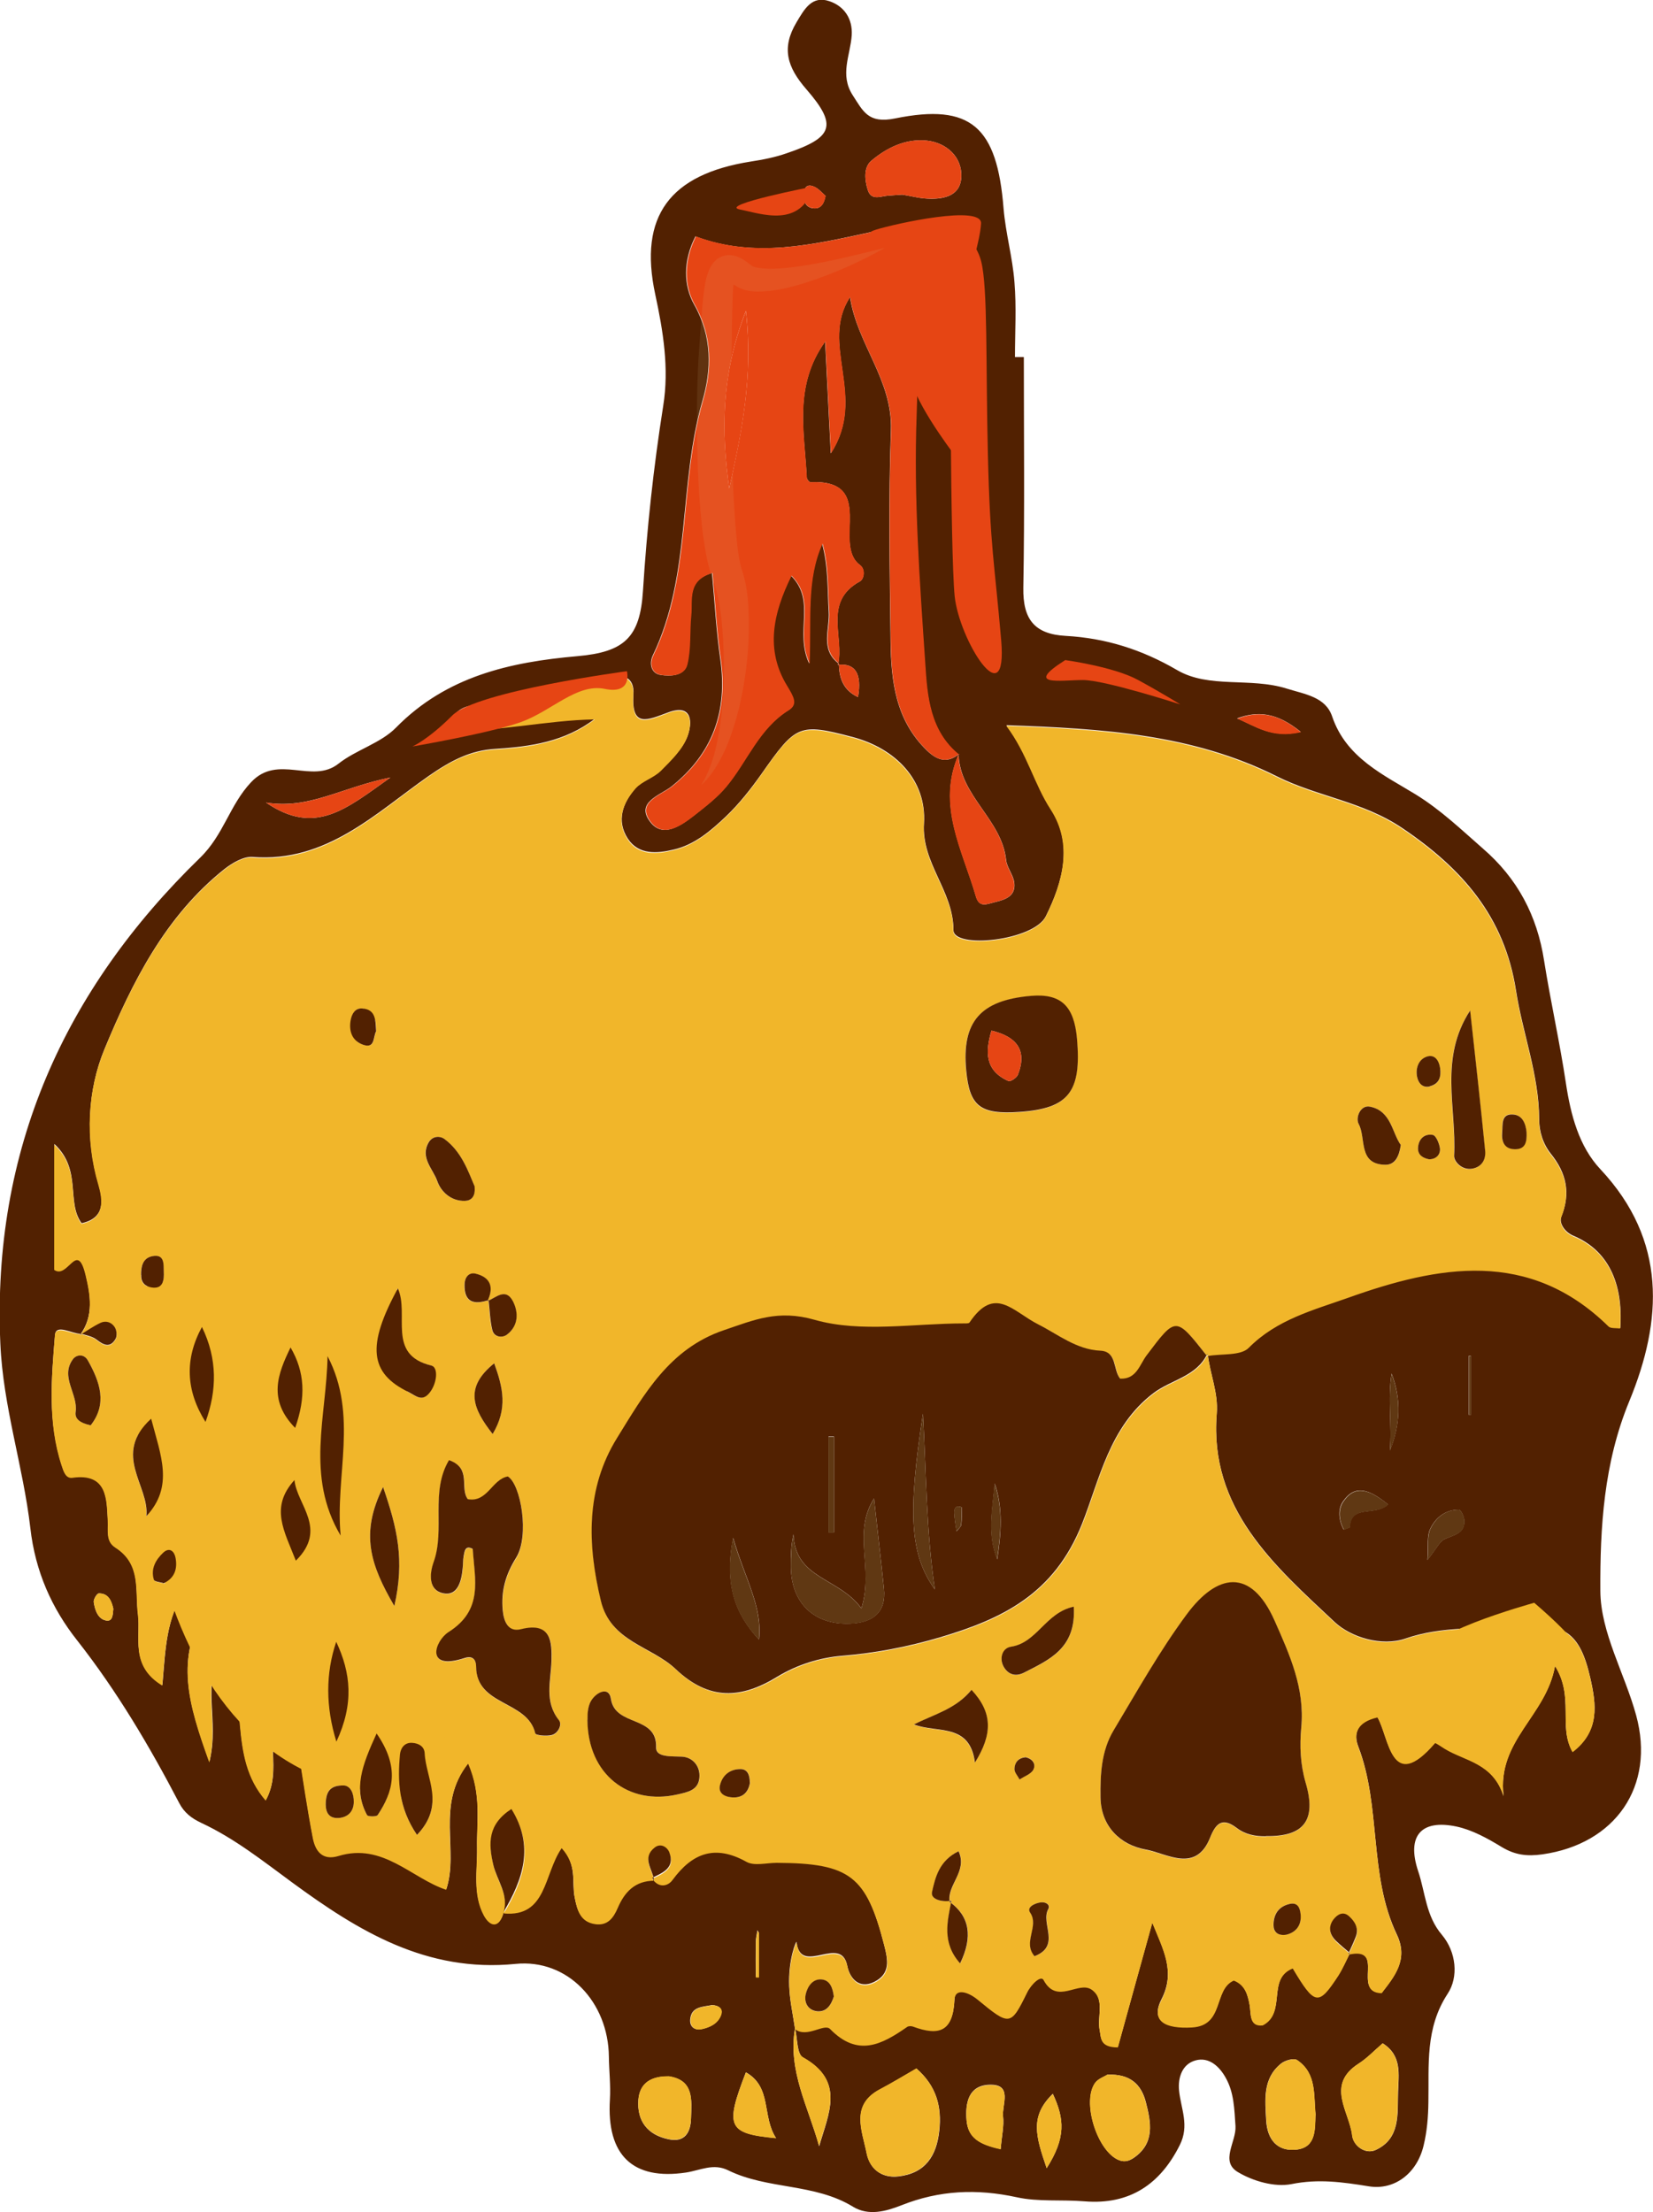 <?xml version="1.0" encoding="UTF-8"?> <svg xmlns="http://www.w3.org/2000/svg" id="_Слой_2" data-name="Слой 2" viewBox="0 0 97 129.79"> <defs> <style> .cls-1 { fill: #f1b62a; } .cls-1, .cls-2, .cls-3, .cls-4 { fill-rule: evenodd; } .cls-2 { fill: #522101; } .cls-3 { fill: #603813; } .cls-5 { fill: #e3c998; opacity: .1; } .cls-4 { fill: #e64514; } </style> </defs> <g id="_Слой_1-2" data-name="Слой 1"> <g> <path class="cls-2" d="m60.08,20.96c0,4.51.05,9.02-.03,13.53-.03,1.83.64,2.72,2.49,2.82,2.33.13,4.45.79,6.54,2.01,1.87,1.09,4.29.41,6.42,1.08,1.09.34,2.28.49,2.67,1.63.82,2.44,3.04,3.44,4.9,4.58,1.49.92,2.67,2.06,3.94,3.17,2.04,1.76,3.19,3.94,3.6,6.59.38,2.4.92,4.78,1.28,7.19.28,1.86.77,3.71,2.02,5.04,3.92,4.18,3.65,8.88,1.7,13.61-1.5,3.63-1.72,7.41-1.7,11.13.01,2.44,1.43,4.85,2.1,7.3,1.14,4.17-1.22,7.55-5.49,8.16-.92.13-1.62.04-2.4-.43-.82-.5-1.72-1-2.65-1.2-2.08-.44-2.94.55-2.25,2.62.42,1.25.45,2.63,1.39,3.73.85,1.01.99,2.48.34,3.46-1.33,2.03-1.09,4.18-1.13,6.36-.01.85-.08,1.72-.28,2.54-.39,1.66-1.73,2.64-3.21,2.4-1.55-.25-2.97-.45-4.55-.13-.98.19-2.24-.17-3.13-.7-1.08-.63-.09-1.79-.15-2.71-.07-.99-.08-1.96-.58-2.84-.38-.68-.99-1.22-1.76-1.01-.78.21-1.05,1-.97,1.78.11,1.07.62,2.04.04,3.19-1.13,2.26-2.9,3.52-5.59,3.3-1.33-.11-2.72.04-3.98-.24-2.35-.51-4.54-.41-6.76.47-.91.36-1.93.64-2.84.09-2.26-1.39-5.01-1-7.33-2.14-.87-.43-1.63,0-2.47.13-3.13.47-4.67-1.02-4.47-4.28.05-.84-.05-1.68-.06-2.51-.03-3.21-2.42-5.76-5.48-5.45-5.22.52-9.22-1.93-13.08-4.76-1.73-1.27-3.4-2.6-5.35-3.51-.58-.27-1.02-.61-1.31-1.18-1.74-3.33-3.64-6.55-5.98-9.53-1.48-1.87-2.46-4.03-2.75-6.6-.42-3.62-1.6-7.11-1.76-10.82-.49-11.34,3.74-20.75,11.72-28.5,1.39-1.35,1.73-3.09,2.99-4.43,1.58-1.69,3.58.13,5.13-1.09,1.04-.82,2.48-1.2,3.38-2.12,2.96-3.01,6.67-3.84,10.64-4.19,2.74-.24,3.68-1.08,3.85-3.83.23-3.65.62-7.26,1.19-10.87.35-2.18,0-4.35-.47-6.53-.99-4.6.87-7.04,5.6-7.79.72-.11,1.44-.25,2.12-.49,2.71-.92,3-1.62,1.15-3.75-1.13-1.3-1.48-2.42-.58-3.93.46-.77.9-1.59,1.93-1.24.86.29,1.37,1.02,1.31,2-.08,1.17-.72,2.32.06,3.52.61.94.91,1.68,2.48,1.36,4.47-.91,5.99.5,6.37,5.28.12,1.45.53,2.88.64,4.33.12,1.45.03,2.92.03,4.39h.5Zm-10.85,17.97c0,.87.27,1.58,1.12,1.97q.35-2.06-1.18-1.89c.39-1.64-.9-3.7,1.29-4.9.24-.13.34-.7,0-.96-1.65-1.21,1.03-5.02-2.91-4.86-.07,0-.2-.17-.21-.26-.13-2.67-.79-5.39,1.08-7.99.1,1.99.2,3.99.33,6.56,2.16-3.33-.69-6.4,1.13-9.17.41,2.76,2.51,4.87,2.4,7.82-.15,4.13-.07,8.26-.02,12.39.03,2.34.3,4.62,2.13,6.39.63.61,1.2.75,1.87.23-1.31,2.98.23,5.62,1.01,8.34.2.69.65.44,1.12.33.63-.15,1.22-.36,1.13-1.13-.05-.46-.43-.88-.48-1.34-.25-2.38-2.71-3.75-2.79-6.19-1.7-1.38-1.85-3.41-1.98-5.3-.33-4.87-.69-9.73-.51-14.62.11-2.92-.01-5.85-.13-8.78-.1-2.52-.15-2.46-2.48-1.96-3.43.74-6.87,1.57-10.34.26-.74,1.44-.7,2.9-.07,4.01,1.06,1.88,1.01,3.81.48,5.64-1.42,4.9-.64,10.21-2.91,14.93-.22.46-.12,1.06.45,1.15.57.09,1.39.07,1.55-.61.22-.93.12-1.93.23-2.9.1-.9-.25-2.03,1.24-2.47.16,1.72.25,3.41.49,5.07.43,3.04-.44,5.51-2.86,7.45-.65.52-2.15.92-1.25,2.09.73.96,1.79.22,2.57-.39.66-.52,1.35-1.05,1.88-1.69,1.23-1.48,1.89-3.39,3.65-4.48.56-.35.28-.8-.1-1.43-1.3-2.1-.83-4.25.26-6.46,1.49,1.5.19,3.24,1.06,5.15.11-2.68-.18-4.92.76-7.03.37,1.34.31,2.66.39,3.98.07,1.03-.52,2.22.58,3.05Zm-19.69,73.28c2.55.23,2.35-2.3,3.41-3.83.94,1.04.59,2.05.77,2.92.14.73.32,1.42,1.21,1.54.72.1,1.06-.36,1.31-.95.4-.94,1.03-1.61,2.14-1.6l-.11-.1c.37.55.9.44,1.19.06,1.17-1.59,2.49-2.08,4.33-1.06.46.26,1.18.06,1.78.06,4.31.02,5.27.79,6.31,4.85.23.91.38,1.7-.57,2.18-.91.46-1.45-.23-1.59-.93-.37-1.9-2.74.64-2.98-1.41-.01-.09-.49,1.02-.43,2.58.03.84.22,1.67.34,2.51-.42,2.48.8,4.63,1.42,6.9.53-1.88,1.56-3.81-.95-5.21-.36-.2-.32-1.11-.46-1.69.72.52,1.7-.37,2.05-.02,1.63,1.67,3.04.91,4.52-.12.08-.06.25-.05.35-.02,1.52.56,2.35.31,2.43-1.58.03-.69.79-.48,1.36,0,1.89,1.56,1.94,1.54,2.9-.41.24-.49.81-1.03.97-.74.79,1.48,2.05.01,2.83.57.79.57.3,1.59.46,2.39.09.42-.01.99,1.07.99.65-2.35,1.33-4.82,2.02-7.3.63,1.57,1.38,2.87.54,4.51-.65,1.27.21,1.72,1.79,1.62,1.91-.11,1.24-2.22,2.45-2.75.66.27.81.83.93,1.45.09.51-.04,1.27.77,1.18,1.42-.73.22-2.73,1.76-3.34,1.3,2.18,1.51,2.21,2.68.42.26-.41.45-.85.67-1.29l-.08.07c2.25-.51.15,2.23,1.95,2.26.73-.94,1.59-1.94.89-3.41-1.67-3.5-.9-7.49-2.27-11.05-.28-.73-.1-1.44,1.13-1.72.69,1.16.78,4.52,3.38,1.51.03-.03.38.22.58.34,1.18.72,2.82.83,3.44,2.78-.4-3.29,2.51-4.7,3.02-7.64,1.15,1.85.17,3.54,1.03,5.05,1.61-1.22,1.39-2.79,1.04-4.33-.61-2.69-1.54-3.3-4.35-3.05-2.17.2-4.34-.01-6.5.74-1.4.48-3.2-.08-4.15-.97-3.54-3.32-7.37-6.64-6.92-12.23.1-1.25-.41-2.34-.53-3.52l-.02.09c.83-.14,1.96.02,2.44-.47,1.64-1.66,3.82-2.22,5.82-2.93,5.29-1.89,10.64-2.9,15.29,1.68.13.13.45.09.68.12.18-2.68-.75-4.56-2.74-5.4-.55-.23-.86-.77-.72-1.12.56-1.39.3-2.56-.61-3.69-.46-.58-.69-1.29-.69-2.05-.01-2.59-.97-5.02-1.36-7.54-.67-4.32-3.15-7.15-6.68-9.53-2.31-1.56-5-1.85-7.35-3.03-4.95-2.48-10.23-2.8-15.87-3,1.24,1.65,1.63,3.4,2.61,4.92,1.32,2.04.7,4.28-.3,6.29-.71,1.44-5.42,1.93-5.42.81,0-2.31-1.88-3.91-1.73-6.26.16-2.52-1.65-4.4-4.2-5.07-3.13-.82-3.31-.72-5.33,2.16-.63.89-1.32,1.77-2.11,2.52-.88.83-1.83,1.65-3.06,1.93-.97.23-2.03.32-2.67-.63-.7-1.06-.31-2.13.46-3,.39-.44,1.06-.61,1.48-1.03.59-.6,1.26-1.23,1.55-1.99.29-.77.32-1.94-1.13-1.4-1.2.44-2.17.94-2.04-1.05.07-1.03-.62-1.22-1.45-1.05-2.73.55-5.47,1.08-8.19,1.72-.53.12-1.13.52-1.17,1.4,2.87.11,5.68-.59,8.55-.65-1.77,1.36-3.79,1.64-5.86,1.77-1.48.09-2.63.71-3.91,1.6-3.1,2.17-5.99,5.08-10.32,4.74-.53-.04-1.19.35-1.65.71-3.47,2.76-5.42,6.66-7.04,10.57-.98,2.37-1.15,5.22-.35,7.92.27.9.41,1.99-.99,2.29-.92-1.25.04-3.12-1.6-4.65v7.35c.82.57,1.34-1.78,1.84.31.27,1.13.5,2.43-.33,3.54l.04-.06c-.52,0-1.46-.6-1.51.06-.21,2.54-.43,5.12.39,7.62.11.34.24.78.63.73,2.08-.3,2.01,1.3,2.08,2.51.04.62-.13,1.22.45,1.59,1.53.98,1.14,2.51,1.32,3.94.17,1.35-.48,3.01,1.43,4.15.18-2.05.2-3.92,1.38-5.65,1.07-1.56-.49-3.75.62-6.05,1.49,2.6,1.85,5.05.57,7.15-1.82,2.99-1.07,5.59.19,9.06.61-2.53-.53-4.52.79-6.67,1.62,2.88.25,6.31,2.52,8.91,1-1.81-.17-3.73.87-5.29,1.06.71.93,1.62,1.06,2.43.27,1.68.51,3.36.83,5.03.15.77.55,1.37,1.51,1.08,2.6-.79,4.28,1.31,6.32,1.98.76-2.28-.64-4.95,1.29-7.4.79,1.84.49,3.41.52,4.96.02,1.33-.26,2.72.4,3.95.37.68.91.78,1.16-.18h-.01Zm24.24,9.16c-.68.39-1.38.82-2.1,1.2-1.81.93-1.08,2.45-.82,3.78.18.88.84,1.46,1.85,1.35,1.59-.18,2.25-1.2,2.41-2.69.15-1.39-.16-2.61-1.34-3.64Zm27.36-1.48c-.5.43-.91.87-1.41,1.19-1.95,1.25-.54,2.81-.38,4.22.07.62.78,1.12,1.37.85,1.47-.67,1.28-2.12,1.32-3.41.03-1.03.24-2.13-.9-2.85ZM52.95,11.42c.58.1.93.19,1.28.22,1.02.09,2.13-.07,2.18-1.26.05-1.16-.85-2-2.02-2.13-1.23-.13-2.35.41-3.27,1.19-.45.39-.38,1.12-.2,1.7.21.66.75.37,1.19.34.35-.03.7-.05.84-.06Zm12.03,110.31c-.16.11-.54.23-.72.49-.76,1.08.08,3.84,1.29,4.47.38.2.68.12.98-.08,1.25-.86,1.02-2.07.71-3.27-.27-1.05-.93-1.67-2.25-1.61Zm12.22,2.37c-.13-1.13.09-2.44-1.09-3.23-.19-.13-.71.02-.94.21-1.09.88-.93,2.13-.87,3.32.06,1.13.65,1.87,1.82,1.72,1.09-.15,1.04-1.14,1.07-2.02Zm-37.93-2.27c-1.02-.02-1.73.36-1.81,1.38-.09,1.25.55,2.06,1.78,2.31.94.2,1.29-.4,1.31-1.22.03-1.07.19-2.24-1.29-2.47ZM15.61,47.09c2.89,1.97,4.69.38,7.3-1.47-2.89.58-4.75,1.88-7.3,1.47Zm28.16,74.5c-1.23,3.18-1.08,3.59,1.77,3.86-.84-1.28-.23-2.99-1.77-3.86Zm14.95,4.51c.06-.78.21-1.37.14-1.94-.07-.68.59-1.9-.82-1.84-1.19.05-1.41,1.04-1.32,2.09.09,1,.72,1.4,2,1.68Zm2.7,1.11c1.13-1.78,1.05-2.88.36-4.36-1.35,1.32-1.01,2.47-.36,4.36Zm20.14-42.1c.61-1.51.68-3.02.1-4.52-.24,1.51.03,3.02-.1,4.52Zm-.11,3.16c-1.07-.86-1.91-1.22-2.63-.19-.33.46-.27,1.12.03,1.67,0,.01.15-.06.35-.13.05-1.38,1.47-.64,2.24-1.34Zm4.86-8.72h-.12v3.46h.12v-3.46Zm-9.98-36.61c-1.43-1.16-2.54-1.23-3.74-.79,1.06.43,2.02,1.19,3.74.79Zm7.43,48.59c.55-.69.71-1.08,1-1.22.54-.26,1.22-.31,1.16-1.13-.02-.22-.2-.6-.31-.6-.8,0-1.38.47-1.69,1.14-.19.4-.1.92-.16,1.82Zm-39.24,21.86s-.04-.07-.07-.14c-.04.23-.09.45-.1.68-.01.69,0,1.38,0,2.07.06,0,.12,0,.18,0v-2.62Zm-2.72,4.25c-.55.12-1.24.07-1.3.86-.03.38.22.65.68.55.48-.1.9-.3,1.1-.77.18-.42-.08-.6-.48-.64ZM6.65,94.39c-.11-.47-.29-.91-.85-.9-.11,0-.32.34-.3.51.07.46.24.99.72,1.08.41.08.4-.38.43-.69ZM48.45,11.5c-.2-.17-.42-.45-.71-.56-.48-.19-.57.19-.58.56,0,.37.17.68.56.72.41.05.63-.22.72-.72Z"></path> <path class="cls-1" d="m29.55,112.21c-.25.96-.79.86-1.16.18-.66-1.23-.38-2.62-.4-3.95-.03-1.54.28-3.12-.52-4.96-1.93,2.45-.53,5.12-1.29,7.4-2.03-.67-3.71-2.78-6.32-1.98-.96.29-1.37-.31-1.51-1.08-.32-1.67-.57-3.35-.83-5.03-.13-.81,0-1.72-1.06-2.43-1.04,1.55.13,3.48-.87,5.29-2.27-2.6-.91-6.03-2.52-8.91-1.33,2.15-.19,4.14-.79,6.67-1.25-3.47-2.01-6.07-.19-9.06,1.28-2.1.92-4.54-.57-7.15-1.1,2.3.46,4.49-.62,6.05-1.18,1.73-1.2,3.6-1.38,5.65-1.9-1.15-1.26-2.8-1.43-4.15-.18-1.43.21-2.96-1.32-3.94-.58-.37-.42-.97-.45-1.59-.07-1.22,0-2.81-2.08-2.51-.39.05-.52-.39-.63-.73-.82-2.5-.59-5.08-.39-7.62.05-.66.99-.05,1.53-.08.33.1.68.16.93.36.42.33.8.49,1.11-.07.09-.15.06-.45-.03-.62-.18-.33-.53-.46-.87-.3-.42.2-.8.47-1.2.71.84-1.11.6-2.41.33-3.54-.5-2.09-1.03.26-1.84-.31v-7.35c1.64,1.52.69,3.39,1.6,4.65,1.4-.3,1.25-1.39.99-2.29-.8-2.7-.63-5.55.35-7.92,1.62-3.91,3.57-7.81,7.04-10.57.46-.37,1.12-.76,1.65-.71,4.33.35,7.21-2.56,10.32-4.74,1.28-.9,2.43-1.51,3.91-1.6,2.07-.13,4.09-.41,5.86-1.77-2.87.05-5.68.75-8.55.65.05-.88.65-1.28,1.17-1.4,2.71-.64,5.45-1.17,8.19-1.72.82-.17,1.51.02,1.45,1.05-.13,1.99.84,1.5,2.04,1.05,1.45-.54,1.42.63,1.13,1.4-.29.75-.95,1.39-1.55,1.99-.42.42-1.09.6-1.48,1.03-.77.87-1.17,1.94-.46,3,.63.96,1.7.86,2.67.63,1.23-.28,2.18-1.1,3.06-1.93.79-.75,1.49-1.63,2.11-2.52,2.02-2.89,2.2-2.98,5.33-2.16,2.55.67,4.36,2.55,4.2,5.07-.15,2.35,1.74,3.95,1.73,6.26,0,1.12,4.71.62,5.42-.81.99-2.01,1.62-4.24.3-6.29-.99-1.52-1.37-3.27-2.61-4.92,5.64.2,10.92.52,15.87,3,2.36,1.18,5.04,1.47,7.35,3.03,3.53,2.38,6.01,5.21,6.68,9.53.39,2.52,1.35,4.94,1.36,7.54,0,.76.23,1.47.69,2.05.91,1.13,1.17,2.29.61,3.69-.14.35.17.89.72,1.12,1.99.83,2.92,2.71,2.74,5.4-.23-.04-.55.01-.68-.12-4.66-4.58-10-3.57-15.29-1.68-2,.71-4.18,1.27-5.82,2.93-.48.49-1.61.33-2.45.49-1.83-2.32-1.81-2.3-3.53-.01-.4.53-.59,1.42-1.55,1.36-.43-.53-.17-1.59-1.16-1.64-1.4-.07-2.52-.99-3.62-1.53-1.53-.76-2.57-2.32-4.06-.12-.05.07-.23.05-.35.05-2.93,0-6.02.56-8.73-.21-2.17-.61-3.56.01-5.34.61-3.2,1.09-4.68,3.77-6.26,6.32-1.85,2.97-1.75,6.24-.95,9.56.58,2.41,2.97,2.65,4.4,4.01,1.97,1.87,3.85,1.72,5.95.44,1.17-.71,2.49-1.12,3.81-1.23,1.96-.16,3.87-.53,5.73-1.08,3.65-1.08,6.7-2.54,8.34-6.65,1.02-2.58,1.59-5.69,4.18-7.67,1.04-.8,2.56-.98,3.18-2.33.13,1.18.63,2.27.53,3.52-.45,5.6,3.38,8.91,6.92,12.23.95.89,2.75,1.46,4.15.97,2.16-.75,4.33-.54,6.5-.74,2.81-.25,3.73.36,4.35,3.05.35,1.54.57,3.1-1.04,4.33-.86-1.51.12-3.2-1.03-5.05-.51,2.94-3.41,4.35-3.02,7.64-.62-1.96-2.26-2.06-3.44-2.78-.2-.12-.55-.37-.58-.34-2.6,3.02-2.69-.35-3.38-1.51-1.23.28-1.41.99-1.13,1.72,1.37,3.56.6,7.55,2.27,11.05.7,1.47-.17,2.47-.89,3.41-1.79-.03.3-2.77-1.95-2.26.15-.33.3-.65.43-.98.21-.51-.04-.92-.4-1.24-.35-.3-.69-.08-.9.2-.33.44-.23.88.15,1.26.26.25.53.47.8.7-.22.43-.41.88-.67,1.29-1.17,1.79-1.38,1.76-2.68-.42-1.54.61-.34,2.61-1.76,3.34-.81.09-.68-.67-.77-1.18-.11-.62-.27-1.19-.93-1.45-1.2.53-.54,2.64-2.45,2.75-1.58.09-2.44-.36-1.79-1.62.84-1.64.09-2.94-.54-4.51-.69,2.47-1.37,4.94-2.02,7.3-1.08,0-.98-.57-1.07-.99-.16-.8.33-1.82-.46-2.39-.78-.56-2.04.91-2.83-.57-.16-.3-.73.25-.97.74-.96,1.95-1.01,1.97-2.9.41-.57-.47-1.33-.69-1.36,0-.08,1.89-.91,2.14-2.43,1.58-.1-.04-.27-.04-.35.02-1.48,1.03-2.89,1.79-4.52.12-.35-.35-1.33.54-2.05.02h0c-.12-.83-.31-1.66-.34-2.5-.06-1.55.42-2.66.43-2.58.25,2.05,2.61-.49,2.98,1.41.14.7.68,1.39,1.59.93.96-.48.81-1.26.57-2.18-1.05-4.07-2-4.83-6.31-4.85-.6,0-1.32.2-1.78-.06-1.83-1.02-3.16-.53-4.33,1.06-.28.39-.82.49-1.19-.06.62-.31,1.35-.58,1.01-1.49-.12-.31-.5-.57-.86-.29-.77.59-.15,1.26-.04,1.89-1.12,0-1.74.66-2.14,1.6-.25.58-.59,1.05-1.31.95-.89-.12-1.07-.82-1.21-1.54-.18-.87.17-1.88-.77-2.92-1.06,1.53-.86,4.06-3.4,3.83,1.16-1.93,1.83-3.88.47-6.06-1.39.9-1.37,2.01-1.06,3.29.22.92.92,1.74.6,2.78Zm-.96-35.85c.39-.81.21-1.4-.69-1.62-.42-.1-.64.26-.65.65-.02,1.05.57,1.18,1.41.9.07.59.07,1.19.22,1.76.11.43.6.46.87.26.66-.51.68-1.28.34-1.95-.42-.82-1-.21-1.51,0Zm27.15,35.25c-.19-.99,1.06-1.8.52-2.99-1.14.55-1.37,1.54-1.56,2.4-.1.44.62.6,1.14.5-.24,1.23-.57,2.48.51,3.68q1.14-2.33-.6-3.6Zm18.55-3.86c2.21.03,2.98-.91,2.33-3.12-.32-1.1-.36-2.17-.26-3.26.21-2.29-.66-4.22-1.57-6.27-1.39-3.12-3.38-2.76-5.16-.35-1.59,2.15-2.91,4.51-4.29,6.81-.71,1.19-.78,2.57-.76,3.91.02,1.71,1.16,2.79,2.66,3.07,1.23.22,2.93,1.41,3.77-.7.35-.89.75-1.19,1.56-.57.51.39,1.1.5,1.72.5Zm-47.93-22.06c-1.13,1.87-.22,4.06-.9,5.97-.27.75-.3,1.66.54,1.84.87.19,1.09-.71,1.16-1.46.02-.24,0-.49.06-.73.05-.27.08-.65.53-.41.12,1.83.62,3.58-1.42,4.88-.8.51-1.42,2.3.95,1.52.59-.19.66.27.67.51,0,2.32,3.02,1.97,3.47,3.91.02.11.66.18.97.1.38-.11.61-.63.42-.87-.87-1.09-.48-2.27-.44-3.46.04-1.12,0-2.33-1.79-1.88-.76.19-1.01-.46-1.07-1.12-.1-1.12.16-2.07.79-3.08.78-1.27.28-4.3-.49-4.76-.93.16-1.19,1.55-2.35,1.33-.49-.66.24-1.81-1.08-2.28Zm33.46-20.43c2.87-.2,3.64-1.17,3.37-4.29-.17-1.93-.94-2.66-2.68-2.52-2.99.24-4.1,1.52-3.82,4.4.2,2.09.83,2.57,3.13,2.41Zm-25.34,35.64c.02,3.25,2.43,5.03,5.27,4.39.62-.14,1.23-.25,1.3-.97.07-.69-.39-1.22-1.03-1.25-.62-.03-1.53.05-1.51-.54.07-1.91-2.4-1.18-2.65-2.85-.12-.81-.96-.35-1.23.24-.18.42-.14.94-.14.97Zm-14.5-10.79c-.34-3.51,1.05-7.06-.77-10.53-.05,3.52-1.31,7.03.77,10.53Zm66.28-30.81c-1.84,2.82-.79,5.7-.94,8.53-.02.33.46.87,1.07.75.58-.11.8-.56.75-1.06-.27-2.74-.58-5.48-.88-8.22Zm-62.93,16.29c-1.85,3.38-1.64,4.98.61,6.08.44.22.79.6,1.23.07.44-.53.56-1.51.12-1.62-2.65-.62-1.26-3-1.97-4.54Zm33.87,27.84c1.04-1.67,1.05-2.93-.2-4.27-.92,1.13-2.17,1.42-3.38,2.03,1.38.54,3.27-.11,3.58,2.24Zm-48.34-20.18c-2.31,2.13-.08,3.94-.28,5.72,1.63-1.77.84-3.57.28-5.72Zm54.15,11.03c-1.66.35-2.15,2.12-3.69,2.35-.5.08-.69.68-.43,1.16.24.44.67.63,1.2.36,1.48-.76,3.07-1.41,2.92-3.87Zm-39.87-.05c.62-2.71.17-4.57-.66-6.98-1.36,2.72-.75,4.55.66,6.98Zm-11.29-16.37c-1.02,1.87-.95,3.73.21,5.57.67-1.85.71-3.7-.21-5.57Zm12.62,29.8c1.69-1.77.52-3.31.45-4.79-.02-.4-.35-.59-.74-.61-.48-.02-.68.36-.71.68-.14,1.57-.09,3.12,1,4.72Zm-4.74-11.33q-.94,2.79.01,5.86c1.04-2.23.85-4.03-.01-5.86Zm-2.68-17.27c-.75,1.54-1.35,3.07.27,4.72.64-1.81.57-3.28-.27-4.72Zm5.05,22.65c-.86,1.88-1.38,3.26-.56,4.79.05.09.56.1.62,0,.9-1.37,1.31-2.8-.06-4.79Zm-16.78-18.08c.99-1.27.55-2.54-.16-3.8-.23-.42-.68-.34-.88-.08-.78,1.04.31,2.04.16,3.09-.06.4.22.63.88.79Zm11.96,3.21c-1.46,1.61-.6,2.98.08,4.73,1.9-1.87.05-3.29-.08-4.73Zm10.57-17.21c-.39-.95-.78-2.07-1.78-2.8-.26-.19-.69-.19-.92.19-.53.89.25,1.56.5,2.28.22.63.81,1.18,1.62,1.16.37,0,.63-.24.57-.82Zm1.15,10.36c-1.76,1.43-1.26,2.66-.09,4.15.88-1.49.61-2.72.09-4.15Zm53.2-12.81c-.52-.72-.56-2.01-1.82-2.25-.56-.1-.85.64-.65,1.02.45.84-.06,2.39,1.59,2.39.55,0,.79-.46.88-1.16Zm-60.12-6.69c-.04-.6,0-1.27-.82-1.32-.39-.03-.6.29-.67.67-.12.66.07,1.22.7,1.45.75.28.6-.47.8-.8Zm38.63,54.29c1.58-.6.35-1.92.81-2.76.14-.25-.13-.44-.44-.4-.37.05-.84.27-.62.6.55.81-.46,1.74.26,2.56Zm-16.7-10.19c0-.47-.15-.79-.55-.79-.64,0-1.08.38-1.21.99-.09.42.27.61.63.66.7.09,1.05-.29,1.14-.86Zm45.56-38.16c-.05-.52-.25-1.01-.81-1.05-.7-.04-.58.61-.62,1.03-.05.52.1.99.74,1.01.67,0,.71-.49.69-.99ZM20.2,104.76c-.88-.03-1.05.42-1.08.93-.04.51.08,1.01.73.98.54-.03.89-.37.91-.93,0-.52-.19-.93-.56-.98Zm55.26,8.76c.6-.14.93-.55.85-1.22-.04-.34-.15-.7-.64-.59-.66.15-.95.62-.95,1.24,0,.38.23.63.73.57ZM8.28,74.82c-.04.44.24.67.6.73.72.11.75-.51.72-.92-.02-.37.09-1.09-.69-.91-.54.12-.65.61-.64,1.11Zm1.36,18.09c.63-.31.79-.86.68-1.49-.07-.38-.34-.65-.71-.31-.46.41-.76.95-.56,1.6.04.12.39.14.6.21Zm39.29,24.24c-.06-.45-.19-.96-.73-1-.51-.04-.82.43-.92.87-.11.51.14.95.69,1,.53.04.8-.36.96-.87Zm34.96-53.4c.58-.15.68-.57.62-1.05-.07-.52-.38-.9-.89-.65-.42.2-.57.72-.45,1.2.09.34.33.58.72.51Zm-.03,4.27c.42,0,.66-.27.64-.62-.02-.29-.23-.77-.42-.81-.5-.09-.85.25-.87.78-.01.39.29.58.65.65Zm-23.7,35.08c-.42.04-.62.33-.63.69,0,.2.19.41.3.61.28-.19.68-.31.81-.58.17-.34-.07-.65-.48-.73Z"></path> <g> <path class="cls-1" d="m13.69,53.79s-6.01,7.02-5.71,14.02c.3,7,7.27,8.83,10.13,5.97,2.86-2.86,10.39,2.85,6.49-4.68-3.9-7.53-4.01-9.27-4.01-9.27,0,0-3-5.01,3.23,2,6.23,7.01,6.23,9.09,6.23,9.09,0,0,4.67,5.71,2.86,9.87-1.82,4.15,3.63-.52,5.45-2.86,1.82-2.34,7.79-3.9,10.39-3.38,2.59.52.52-2.86-5.2-2.86s-11.42-1.3-9.61-3.64c1.82-2.34,17.92-4.93,13.5-10.91-4.41-5.97-10.91-5.97-15.58-8.05-4.67-2.08-14.28,1.82-18.18,4.67Z"></path> <path class="cls-1" d="m66.92,88.59s-2.86,4.15-2.6,5.19c.26,1.04-2.08,4.93-2.86,5.46-.78.52,1.04,4.41,1.04,4.41,0,0,5.45-10.39,7.27-11.42,1.82-1.04-1.3-7.79-1.3-7.79,0,0-2.86,1.82-1.56,4.16Z"></path> <path class="cls-1" d="m80.43,70.93s-4.93,3.38-9.09,2.34c-4.16-1.04-3.64,4.16,1.56,3.12,5.19-1.04,6.49-4.41,9.09-4.41s2.6-1.04-1.56-1.04Z"></path> <path class="cls-1" d="m70.83,51.43s13.69,8.66,11.79,1.76c-1.9-6.89-13.35-5.48-11.79-1.76Z"></path> <path class="cls-1" d="m7.98,78.72s-1.27,22.47,12.22,26.03c13.49,3.57,2.07-6.3.77-13.57-1.3-7.27,4.67-8.83,3.37-12.72-1.3-3.9-1.56-4.42-4.41-3.64-2.86.78-15.84-1.56-11.95,3.9Z"></path> <path class="cls-1" d="m33.69,96.12s3.64,5.97,8.31,5.97,6.75-1.3,6.75-1.3l-11.43-2.08-3.64-2.59Z"></path> <path class="cls-1" d="m90.03,94.04s-7.53,2.08-5.71,3.12c1.82,1.04,5.19.52,6.23.52s4.93,1.04-.52-3.64Z"></path> </g> <path class="cls-4" d="m56.29,44.23c-.7.55-1.26.42-1.89-.2-1.83-1.77-2.1-4.06-2.13-6.39-.05-4.13-.13-8.27.02-12.39.11-2.95-2-5.06-2.4-7.82-1.82,2.77,1.04,5.84-1.13,9.17-.13-2.58-.23-4.57-.33-6.56-1.87,2.61-1.21,5.32-1.08,7.99,0,.1.14.27.21.26,3.94-.16,1.26,3.64,2.91,4.86.35.26.24.83,0,.96-2.19,1.2-.9,3.27-1.29,4.9l.06-.08c-1.11-.84-.51-2.02-.58-3.05-.09-1.31-.02-2.64-.39-3.98-.95,2.11-.65,4.36-.76,7.03-.88-1.91.43-3.64-1.06-5.15-1.09,2.21-1.55,4.35-.26,6.46.38.63.66,1.08.1,1.43-1.75,1.09-2.42,3-3.65,4.48-.53.64-1.22,1.17-1.88,1.69-.78.61-1.84,1.35-2.57.39-.9-1.17.6-1.57,1.25-2.09,2.42-1.94,3.29-4.41,2.86-7.45-.24-1.66-.33-3.35-.49-5.07-1.49.44-1.15,1.57-1.24,2.47-.1.97,0,1.97-.23,2.9-.16.68-.99.7-1.55.61-.58-.09-.68-.68-.45-1.15,2.27-4.72,1.49-10.03,2.91-14.93.53-1.83.58-3.76-.48-5.64-.63-1.11-.66-2.57.07-4.01,3.47,1.3,6.91.48,10.34-.26,2.33-.5,2.37-.56,2.48,1.96.12,2.93.24,5.86.13,8.78-.18,4.89.18,9.75.51,14.62.12,1.89.28,3.92,1.98,5.3l.04-.04Zm-13.5-15.57c.71-3.24,1.42-6.48.98-10.42-1.47,3.79-1.44,7.09-.98,10.42Z"></path> <path class="cls-1" d="m53.77,121.36c1.19,1.04,1.49,2.25,1.34,3.64-.16,1.49-.82,2.51-2.41,2.69-1.01.11-1.68-.47-1.85-1.35-.26-1.33-.99-2.85.82-3.78.72-.38,1.42-.81,2.1-1.2Z"></path> <path class="cls-1" d="m81.13,119.89c1.14.72.93,1.82.9,2.85-.04,1.29.15,2.74-1.32,3.41-.58.26-1.3-.24-1.37-.85-.16-1.41-1.57-2.97.38-4.22.5-.32.91-.76,1.41-1.19Z"></path> <path class="cls-4" d="m56.24,44.27c.08,2.44,2.55,3.81,2.79,6.19.05.46.42.88.48,1.34.09.77-.5.98-1.13,1.13-.46.11-.92.36-1.12-.33-.79-2.73-2.33-5.36-1-8.36.01-.02-.03.02-.03.02Z"></path> <path class="cls-4" d="m52.95,11.42c-.13.01-.48.03-.84.06-.44.03-.98.32-1.19-.34-.18-.58-.25-1.31.2-1.7.91-.78,2.04-1.32,3.27-1.19,1.17.13,2.07.98,2.02,2.13-.05,1.19-1.16,1.34-2.18,1.26-.36-.03-.71-.12-1.28-.22Z"></path> <path class="cls-1" d="m64.98,121.73c1.32-.06,1.97.56,2.25,1.61.31,1.2.55,2.4-.71,3.27-.3.21-.6.28-.98.08-1.21-.63-2.05-3.39-1.29-4.47.18-.26.56-.38.72-.49Z"></path> <path class="cls-1" d="m77.2,124.1c-.03.88.02,1.87-1.07,2.02-1.17.16-1.76-.59-1.82-1.72-.06-1.19-.22-2.45.87-3.32.23-.18.75-.33.94-.21,1.17.79.96,2.09,1.09,3.23Z"></path> <path class="cls-1" d="m39.26,121.82c1.48.23,1.32,1.4,1.29,2.47-.03.82-.37,1.41-1.31,1.22-1.23-.25-1.87-1.06-1.78-2.31.08-1.02.79-1.4,1.81-1.38Z"></path> <path class="cls-4" d="m15.61,47.09c2.55.42,4.41-.89,7.3-1.47-2.61,1.85-4.41,3.44-7.3,1.47Z"></path> <path class="cls-1" d="m46.65,119.01c.14.58.1,1.49.46,1.69,2.52,1.4,1.49,3.33.95,5.21-.62-2.27-1.84-4.42-1.41-6.9h0Z"></path> <path class="cls-1" d="m43.77,121.6c1.55.87.93,2.58,1.77,3.86-2.85-.27-3.01-.67-1.77-3.86Z"></path> <path class="cls-1" d="m58.72,126.11c-1.28-.28-1.91-.68-2-1.68-.09-1.06.13-2.04,1.32-2.09,1.41-.07.75,1.15.82,1.84.06.57-.08,1.16-.14,1.94Z"></path> <path class="cls-1" d="m61.42,127.22c-.65-1.9-1-3.05.36-4.36.7,1.49.77,2.58-.36,4.36Z"></path> <path class="cls-4" d="m76.34,42.96c-1.71.41-2.68-.36-3.74-.79,1.2-.45,2.31-.38,3.74.79Z"></path> <path class="cls-1" d="m44.54,113.41v2.62c-.06,0-.12,0-.18,0,0-.69,0-1.39,0-2.07,0-.23.06-.45.1-.68.04.07.07.14.07.14Z"></path> <path class="cls-1" d="m41.82,117.65c.4.04.66.22.48.64-.2.46-.63.66-1.1.77-.46.1-.7-.17-.68-.55.06-.79.75-.74,1.3-.86Z"></path> <path class="cls-4" d="m49.17,39.01q1.53-.17,1.18,1.89c-.85-.4-1.11-1.11-1.12-1.97l-.06.08Z"></path> <path class="cls-1" d="m6.65,94.39c-.03.31-.02.78-.43.69-.49-.1-.65-.63-.72-1.08-.02-.16.19-.5.3-.51.57,0,.75.43.85.9Z"></path> <path class="cls-4" d="m48.45,11.5c-.09.5-.31.77-.72.72-.39-.04-.57-.35-.56-.72,0-.36.09-.75.58-.56.28.11.5.39.71.56Z"></path> <path class="cls-2" d="m70.85,79.42c-.62,1.35-2.14,1.53-3.18,2.33-2.58,1.97-3.15,5.08-4.18,7.67-1.64,4.12-4.69,5.57-8.34,6.65-1.86.55-3.77.92-5.73,1.08-1.32.11-2.64.52-3.81,1.23-2.09,1.28-3.98,1.43-5.95-.44-1.43-1.36-3.82-1.6-4.4-4.01-.8-3.32-.89-6.59.95-9.56,1.58-2.55,3.06-5.23,6.26-6.32,1.78-.6,3.17-1.23,5.34-.61,2.71.77,5.8.21,8.73.21.12,0,.31.01.35-.05,1.49-2.21,2.53-.65,4.06.12,1.1.55,2.22,1.47,3.62,1.53.99.05.73,1.11,1.16,1.64.96.05,1.15-.83,1.55-1.36,1.73-2.29,1.7-2.31,3.53.01.01-.02.04-.11.04-.11Zm-20.3,14.95c-1.34-1.84-3.89-1.71-3.99-4.35-.15.7-.16,1.31-.15,1.91.02,2.13,1.37,3.43,3.5,3.33,1.29-.06,2.1-.63,1.96-2.05-.17-1.68-.37-3.35-.58-5.29-1.29,2.04,0,4.04-.74,6.44Zm4.31-1.11c-.51-3.43-.51-6.88-.7-10.31-.89,5.82-.78,8.24.7,10.31Zm-10.32,2.94c.21-1.95-.81-3.53-1.52-5.97-.52,2.76.12,4.46,1.52,5.97Zm4.4-11.91c-.11,0-.21,0-.32,0v5.62c.1,0,.21,0,.32,0v-5.63Zm9.43,2.75c-.12,1.48-.45,2.97.15,4.45.22-1.48.36-2.97-.15-4.45Zm-1.95,1.39c-.3-.1-.43.02-.42.34.01.36.08.72.13,1.08.1-.13.26-.26.28-.39.04-.35.02-.7.02-1.03Z"></path> <path class="cls-2" d="m74.29,107.74c-.62.01-1.21-.1-1.72-.49-.82-.62-1.21-.31-1.56.57-.84,2.11-2.54.92-3.77.7-1.5-.27-2.64-1.36-2.66-3.07-.02-1.34.05-2.72.76-3.91,1.38-2.3,2.7-4.66,4.29-6.81,1.78-2.41,3.77-2.77,5.16.35.91,2.05,1.78,3.98,1.57,6.27-.1,1.09-.06,2.16.26,3.26.65,2.21-.12,3.16-2.33,3.12Z"></path> <path class="cls-2" d="m26.37,85.68c1.32.48.59,1.62,1.08,2.28,1.15.22,1.42-1.17,2.35-1.33.77.46,1.28,3.49.49,4.76-.63,1.01-.89,1.96-.79,3.08.06.66.31,1.31,1.07,1.12,1.79-.45,1.82.76,1.79,1.88-.04,1.19-.43,2.37.44,3.46.2.25-.04.77-.42.87-.31.08-.95.02-.97-.1-.45-1.94-3.46-1.59-3.47-3.91,0-.24-.08-.7-.67-.51-2.37.78-1.75-1.01-.95-1.52,2.05-1.3,1.54-3.05,1.42-4.88-.45-.24-.48.15-.53.41-.05.24-.03.49-.06.73-.07.75-.29,1.65-1.16,1.46-.83-.18-.81-1.09-.54-1.84.68-1.91-.22-4.1.9-5.97Z"></path> <path class="cls-2" d="m59.83,65.24c-2.31.16-2.93-.33-3.13-2.41-.28-2.88.83-4.15,3.82-4.4,1.74-.14,2.51.59,2.68,2.52.27,3.12-.49,4.09-3.37,4.29Zm-1.65-4.77c-.36,1.23-.4,2.34,1,2.96.11.05.48-.19.55-.37.57-1.45-.09-2.24-1.55-2.59Z"></path> <path class="cls-2" d="m34.48,100.89s-.04-.55.14-.97c.26-.59,1.11-1.05,1.23-.24.25,1.66,2.72.94,2.65,2.85-.02.59.89.51,1.51.54.64.03,1.1.56,1.03,1.25-.07.72-.68.83-1.3.97-2.83.64-5.25-1.14-5.27-4.39Z"></path> <path class="cls-2" d="m19.99,90.1c-2.08-3.5-.82-7.01-.77-10.53,1.82,3.47.43,7.02.77,10.53Z"></path> <path class="cls-2" d="m86.27,59.29c.3,2.74.61,5.48.88,8.22.05.5-.17.95-.75,1.06-.61.11-1.08-.42-1.07-.75.15-2.83-.9-5.71.94-8.53Z"></path> <path class="cls-2" d="m23.34,75.58c.71,1.54-.68,3.91,1.97,4.54.44.11.33,1.09-.12,1.62-.44.53-.79.15-1.23-.07-2.26-1.1-2.46-2.7-.61-6.08Z"></path> <path class="cls-2" d="m57.21,103.42c-.3-2.35-2.2-1.71-3.58-2.24,1.21-.61,2.45-.9,3.38-2.03,1.25,1.34,1.24,2.6.2,4.27Z"></path> <path class="cls-2" d="m8.87,83.24c.56,2.16,1.35,3.96-.28,5.72.19-1.79-2.04-3.6.28-5.72Z"></path> <path class="cls-2" d="m63.01,94.27c.15,2.45-1.44,3.11-2.92,3.87-.53.27-.96.08-1.2-.36-.26-.48-.08-1.08.43-1.16,1.54-.23,2.03-2,3.69-2.35Z"></path> <path class="cls-2" d="m23.14,94.23c-1.41-2.42-2.02-4.25-.66-6.98.83,2.41,1.28,4.27.66,6.98Z"></path> <path class="cls-2" d="m29.55,112.21c.32-1.04-.38-1.86-.6-2.78-.3-1.28-.33-2.39,1.06-3.29,1.36,2.18.68,4.13-.47,6.06,0,0,0,0,0,0Z"></path> <path class="cls-2" d="m11.85,77.86c.92,1.88.88,3.73.21,5.57-1.16-1.84-1.23-3.7-.21-5.57Z"></path> <path class="cls-2" d="m24.47,107.66c-1.09-1.6-1.14-3.15-1-4.72.03-.32.23-.71.71-.68.39.02.72.21.74.61.07,1.48,1.24,3.02-.45,4.79Z"></path> <path class="cls-2" d="m19.73,96.33c.86,1.83,1.05,3.63.01,5.86q-.95-3.07-.01-5.86Z"></path> <path class="cls-2" d="m17.05,79.06c.84,1.44.91,2.91.27,4.72-1.62-1.65-1.02-3.18-.27-4.72Z"></path> <path class="cls-2" d="m22.1,101.71c1.38,2,.97,3.42.06,4.79-.07.1-.57.09-.62,0-.82-1.53-.3-2.91.56-4.79Z"></path> <path class="cls-2" d="m5.32,83.63c-.66-.15-.94-.39-.88-.79.15-1.05-.93-2.05-.16-3.09.2-.27.65-.34.88.08.71,1.26,1.15,2.54.16,3.8Z"></path> <path class="cls-2" d="m17.28,86.84c.13,1.44,1.98,2.86.08,4.73-.68-1.75-1.54-3.12-.08-4.73Z"></path> <path class="cls-2" d="m27.85,69.64c.06.58-.21.81-.57.82-.81.02-1.4-.53-1.62-1.16-.25-.72-1.03-1.38-.5-2.28.23-.38.66-.38.92-.19.99.73,1.38,1.85,1.78,2.8Z"></path> <path class="cls-2" d="m29,79.99c.52,1.43.8,2.66-.09,4.15-1.17-1.49-1.68-2.72.09-4.15Z"></path> <path class="cls-2" d="m82.2,67.18c-.1.69-.34,1.15-.88,1.16-1.65,0-1.14-1.55-1.59-2.39-.2-.38.1-1.12.65-1.02,1.26.24,1.3,1.53,1.82,2.25Z"></path> <path class="cls-2" d="m55.74,111.6q1.74,1.26.6,3.6c-1.08-1.21-.75-2.45-.51-3.68l-.09.09Z"></path> <path class="cls-2" d="m22.08,60.49c-.2.34-.05,1.08-.8.8-.63-.24-.82-.8-.7-1.45.07-.38.28-.7.67-.67.82.05.78.72.82,1.32Z"></path> <path class="cls-2" d="m60.71,114.78c-.72-.82.29-1.75-.26-2.56-.22-.32.26-.55.62-.6.31-.04.58.15.44.4-.46.84.77,2.16-.81,2.76Z"></path> <path class="cls-2" d="m55.83,111.52c-.51.1-1.23-.06-1.14-.5.19-.86.42-1.85,1.56-2.4.55,1.19-.71,1.99-.52,2.99l.09-.09Z"></path> <path class="cls-2" d="m44.01,104.59c-.09.57-.44.95-1.14.86-.36-.04-.71-.24-.63-.66.13-.61.57-.99,1.21-.99.4,0,.55.32.55.79Z"></path> <path class="cls-2" d="m28.59,76.35c.51-.21,1.08-.82,1.51,0,.34.67.32,1.44-.34,1.95-.26.21-.76.18-.87-.26-.14-.57-.15-1.17-.22-1.76l-.08.07Z"></path> <path class="cls-2" d="m89.58,66.43c.02.51-.02,1.01-.69,1-.64-.01-.79-.48-.74-1.01.04-.42-.08-1.07.62-1.03.56.03.76.52.81,1.04Z"></path> <path class="cls-2" d="m20.2,104.76c.37.04.57.46.56.98-.01.56-.36.9-.91.93-.65.03-.77-.47-.73-.98.04-.51.21-.96,1.08-.93Z"></path> <path class="cls-2" d="m75.46,113.52c-.5.07-.73-.19-.73-.57,0-.62.29-1.09.95-1.24.49-.11.6.26.64.59.07.66-.26,1.08-.85,1.22Z"></path> <path class="cls-2" d="m8.28,74.82c-.01-.5.09-.99.64-1.11.78-.17.67.54.69.91.02.41,0,1.04-.72.92-.36-.06-.63-.29-.6-.73Z"></path> <path class="cls-2" d="m9.63,92.9c-.21-.07-.56-.09-.6-.21-.2-.64.11-1.18.56-1.6.37-.33.64-.06.71.31.12.63-.04,1.18-.68,1.49Z"></path> <path class="cls-2" d="m79.2,114.58c-.27-.23-.54-.45-.8-.7-.38-.37-.48-.82-.15-1.26.22-.28.55-.5.9-.2.36.32.61.73.4,1.24-.13.33-.28.65-.43.98,0,0,.08-.07.08-.07Z"></path> <path class="cls-2" d="m48.93,117.14c-.16.51-.43.91-.96.87-.55-.05-.8-.5-.69-1,.1-.44.4-.91.92-.87.54.04.67.56.73,1Z"></path> <path class="cls-2" d="m83.89,63.75c-.39.08-.63-.16-.72-.51-.12-.48.03-1,.45-1.2.52-.25.82.13.89.65.06.49-.04.9-.62,1.05Z"></path> <path class="cls-2" d="m83.86,68.02c-.36-.07-.66-.25-.65-.65.02-.53.37-.87.87-.78.19.04.39.52.42.81.02.35-.22.62-.64.62Z"></path> <path class="cls-2" d="m28.67,76.28c-.84.28-1.43.15-1.41-.9,0-.39.22-.75.65-.65.9.22,1.08.82.69,1.62l.08-.07Z"></path> <path class="cls-2" d="m60.16,103.1c.41.08.65.39.48.73-.13.26-.53.39-.81.58-.11-.21-.3-.41-.3-.61,0-.36.21-.65.63-.69Z"></path> <path class="cls-2" d="m4.69,78.33c.4-.24.78-.51,1.2-.71.34-.16.69-.03.87.3.09.17.11.46.03.62-.31.56-.69.4-1.11.07-.25-.2-.6-.26-.93-.36-.02.02-.06.08-.06.08Z"></path> <path class="cls-2" d="m38.38,110.29c-.11-.64-.72-1.3.04-1.89.36-.28.74-.02.86.29.34.91-.39,1.19-1.01,1.49,0,0,.11.11.11.11Z"></path> <g> <path class="cls-3" d="m81.56,85.13c.13-1.5-.14-3.01.1-4.52.58,1.5.51,3.02-.1,4.52Z"></path> <path class="cls-3" d="m81.46,88.29c-.77.7-2.19-.04-2.24,1.34-.2.08-.35.14-.35.13-.31-.55-.36-1.21-.03-1.67.71-1.03,1.56-.66,2.63.19Z"></path> <path class="cls-3" d="m86.32,79.56v3.46h-.12v-3.46h.12Z"></path> <path class="cls-3" d="m83.77,91.54c.06-.9-.03-1.42.16-1.82.31-.67.89-1.15,1.69-1.14.11,0,.29.39.31.6.07.82-.62.88-1.16,1.13-.29.14-.45.53-1,1.22Z"></path> <path class="cls-3" d="m50.55,94.37c.73-2.4-.55-4.4.74-6.44.21,1.94.41,3.61.58,5.29.14,1.42-.67,1.99-1.96,2.05-2.13.09-3.48-1.2-3.5-3.33,0-.61,0-1.21.15-1.91.1,2.64,2.66,2.51,3.99,4.35Z"></path> <path class="cls-3" d="m54.86,93.26c-1.48-2.07-1.59-4.49-.7-10.31.19,3.43.19,6.88.7,10.31Z"></path> <path class="cls-3" d="m44.53,96.2c-1.41-1.51-2.04-3.21-1.52-5.97.71,2.44,1.74,4.02,1.52,5.97Z"></path> <path class="cls-3" d="m48.94,84.3v5.63c-.11,0-.21,0-.32,0v-5.62c.1,0,.21,0,.32,0Z"></path> <path class="cls-3" d="m58.36,87.05c.52,1.48.37,2.97.15,4.45-.6-1.48-.28-2.97-.15-4.45Z"></path> <path class="cls-3" d="m56.42,88.43c0,.32.02.68-.02,1.03-.02.14-.18.26-.28.39-.05-.36-.11-.71-.13-1.08-.01-.33.13-.45.42-.34Z"></path> </g> <path class="cls-4" d="m58.18,60.47c1.46.35,2.12,1.14,1.55,2.59-.07.18-.44.42-.55.37-1.4-.62-1.36-1.72-1-2.96Z"></path> <path class="cls-4" d="m47.74,10.94s-5.61,1.09-4.33,1.35c1.27.25,3.57,1.13,4.33-1.35Z"></path> <path class="cls-4" d="m36.8,39.38s-8.83,1.17-10.26,2.6c-1.43,1.43-2.34,1.82-2.34,1.82,0,0,4.54-.78,6.36-1.43,1.82-.65,3.29-2.29,4.93-1.95,1.65.34,1.3-1.04,1.3-1.04Z"></path> <path class="cls-5" d="m51.86,14.58c-1.49.84-3.06,1.52-4.71,2.05-.84.24-1.68.47-2.67.48-.25,0-.51-.02-.81-.11-.15-.05-.3-.11-.45-.2l-.17-.11s-.09-.06-.11-.07c-.1-.07-.28-.1-.14-.07.07.01.23-.05.26-.1.05-.04.03-.03.03.01-.06.2-.09.63-.1,1.01l-.03,1.24-.02,1.28-.02,1.24c0,1.67,0,3.35.04,5.02.03,1.67.09,3.35.23,4.98.07.81.15,1.63.37,2.28.32.99.35,1.86.38,2.75.04,1.76-.16,3.5-.55,5.19-.21.84-.46,1.68-.81,2.48-.36.79-.8,1.57-1.44,2.14.46-.72.71-1.52.9-2.33.18-.81.3-1.63.36-2.46.13-1.65.1-3.31-.06-4.93-.05-.4-.1-.8-.18-1.18-.08-.38-.16-.75-.29-1.05-.36-.95-.48-1.82-.61-2.69-.22-1.73-.3-3.44-.35-5.15-.03-1.71-.02-3.41.07-5.13l.09-1.29.1-1.25c.03-.42.06-.85.11-1.29.07-.45.09-.88.33-1.48.07-.15.16-.34.35-.53.18-.2.55-.36.83-.34.29,0,.47.08.63.15.16.08.27.15.39.24.07.05.1.08.14.11l.08.06h.01s.06.06.12.09c.11.05.27.09.44.11.7.1,1.54,0,2.35-.11,1.64-.24,3.28-.66,4.94-1.07Z"></path> <path class="cls-4" d="m42.79,28.67c-.46-3.32-.5-6.63.98-10.42.44,3.93-.26,7.17-.98,10.42Z"></path> <path class="cls-4" d="m55.76,17.83s0,14.54.26,17.14c.26,2.59,3.12,7.14,2.73,2.59-.39-4.54-.65-5.45-.78-10.91-.13-5.45,0-9.74-.39-11.3-.39-1.56-2.08-2.86-1.82,2.47Z"></path> <path class="cls-4" d="m62.51,38.73s2.86.39,4.28,1.17c1.43.78,2.47,1.43,2.47,1.43,0,0-4.42-1.43-5.71-1.43s-3.51.39-1.04-1.17Z"></path> <path class="cls-4" d="m52.73,16.4s.26,4.33.78,6.06c.52,1.73,2.77,4.59,2.77,4.59,0,0,.17-8.48.43-9.95.26-1.47.78-2.86.86-3.98.08-1.13-5.02,0-6.15.35-1.13.35.95.09,1.3,2.94Z"></path> </g> </g> </svg> 